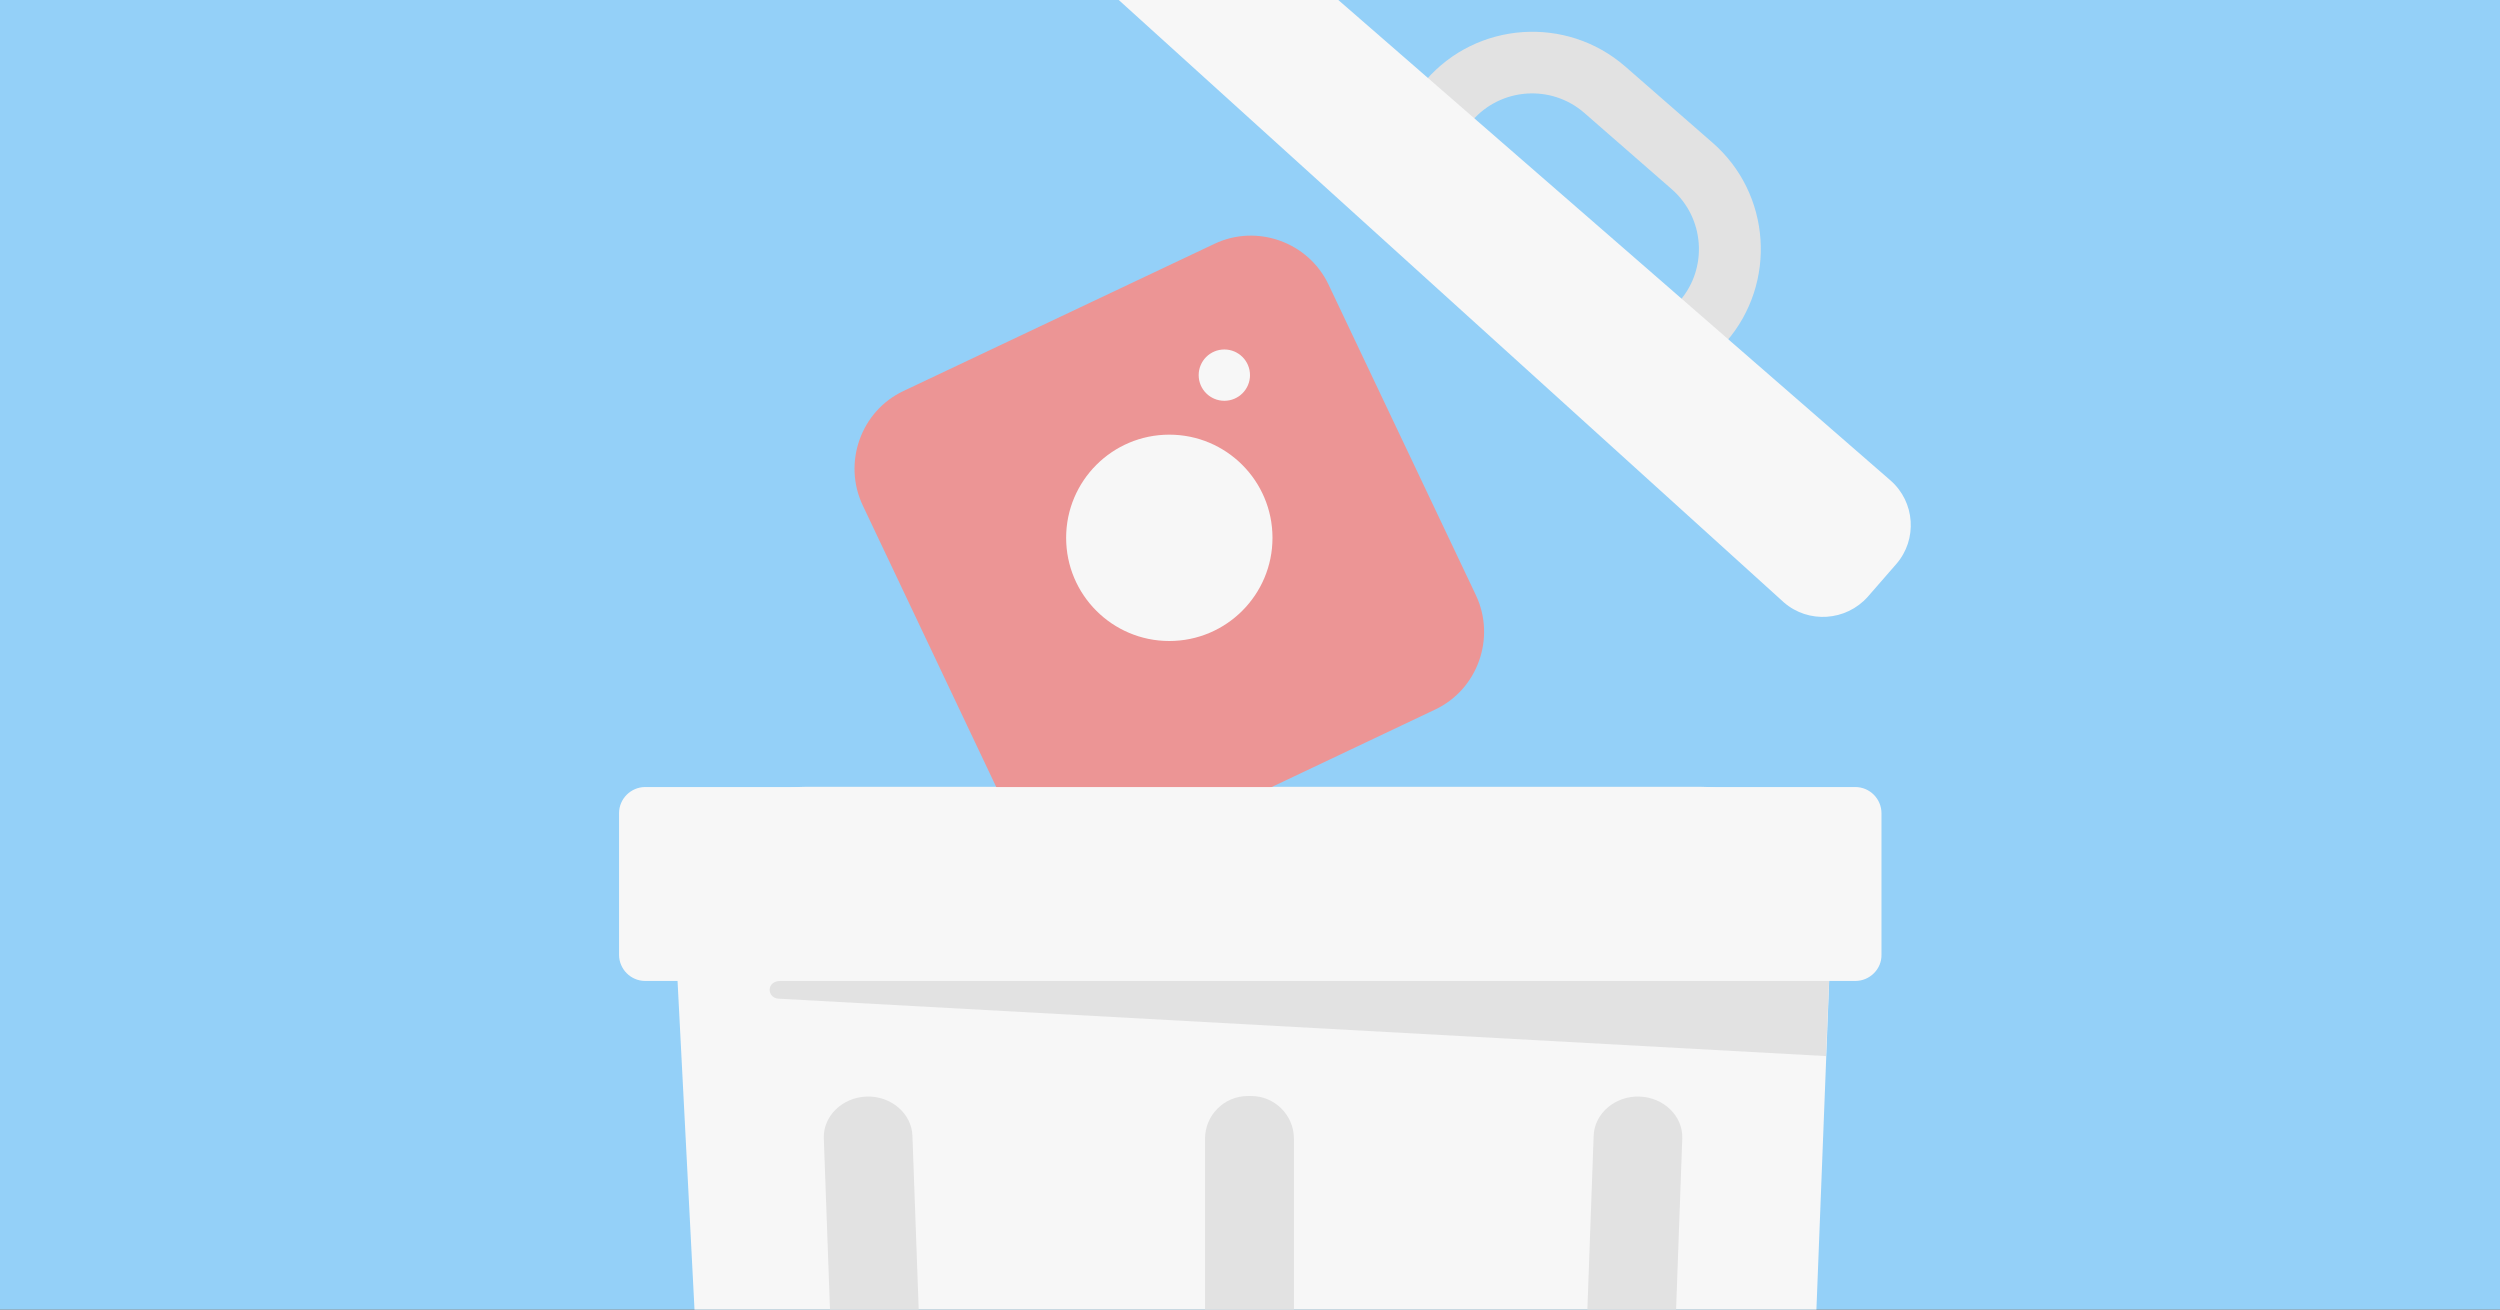 <svg enable-background="new 0 0 945 495" viewBox="0 0 945 495" xmlns="http://www.w3.org/2000/svg" xmlns:xlink="http://www.w3.org/1999/xlink"><rect x="0" y="0" width="945" height="495" fill="#333333" stroke="none"/><defs><path id="SVGID_1_" d="M0 0H945V495H0Z"/><clipPath id="SVGID_00000155862619545997434760000001655170197346205330_"><use xlink:href="#SVGID_1_"/></clipPath></defs><path clip-path="url(#SVGID_00000155862619545997434760000001655170197346205330_)" d="M-20.3-18.6H1029.2V568.4H-20.3Z" fill="#94d0f8"/><path clip-path="url(#SVGID_00000155862619545997434760000001655170197346205330_)" d="M621.7 923.3H332.3c-26.7 0-48.7-20.6-50.1-46.8L255 349.2c-1.5-28.2 21.4-51.8 50.1-51.8h337.1c28.4 0 51.2 23.2 50.1 51.2l-20.5 527.2C670.7 902.3 648.6 923.3 621.7 923.3z" fill="#f7f7f7"/><path clip-path="url(#SVGID_00000155862619545997434760000001655170197346205330_)" d="M344.1 871.5 344.1 871.5c-9.2.3-17-6.4-17.3-14.8l-15.4-426.4c-.3-8.4 7-15.5 16.2-15.8l0 0c9.2-.3 17 6.4 17.3 14.8l15.4 426.4C360.6 864.1 353.3 871.2 344.1 871.5z" fill="#e2e2e2"/><path clip-path="url(#SVGID_00000155862619545997434760000001655170197346205330_)" d="M473 871.6h-1.4c-8.8 0-16.1-7.2-16.1-16.1l0-425.1c0-8.8 7.2-16.1 16.1-16.1h1.4c8.8 0 16.1 7.2 16.1 16.1l0 425.1C489.1 864.4 481.9 871.6 473 871.6z" fill="#e2e2e2"/><path clip-path="url(#SVGID_00000155862619545997434760000001655170197346205330_)" d="M619.7 414.5 619.7 414.5c-9.2-.3-17 6.4-17.3 14.8L587 855.7c-.3 8.4 7 15.5 16.2 15.8l0 0c9.2.3 17-6.4 17.3-14.8l15.4-426.4C636.2 421.9 628.9 414.8 619.7 414.5z" fill="#e2e2e2"/><path clip-path="url(#SVGID_00000155862619545997434760000001655170197346205330_)" d="M502.2 107.6 557.9 225c7.6 16.1.7 35.6-15.4 43.2L425 323.9c-16.1 7.6-35.6.7-43.2-15.4L326.1 191c-7.6-16.1-.7-35.6 15.4-43.2L459 92.2C475.1 84.5 494.6 91.5 502.2 107.6z" fill="#ec9595"/><path clip-path="url(#SVGID_00000155862619545997434760000001655170197346205330_)" d="M536.4 49.8c-4.5-3.9-5-10.8-1.1-15.3l3.7-4.2c19.3-22.2 53.1-24.5 75.3-5.2l33 28.8c22.2 19.3 24.5 53.1 5.2 75.3l-2.3 2.7c-3.9 4.5-10.8 5-15.3 1.1l-1.3-1.1c-4.5-3.9-5-10.8-1.1-15.3l2.3-2.7c10.9-12.5 9.6-31.5-2.9-42.4l-33-28.8c-12.5-10.9-31.5-9.6-42.4 2.9l-3.7 4.2c-3.9 4.5-10.8 5-15.3 1.1L536.4 49.8z" fill="#e2e2e2"/><g fill="#f7f7f7"><path clip-path="url(#SVGID_00000155862619545997434760000001655170197346205330_)" d="M674.3 227.7 412.4-9.5c-9.3-8.1 5.4.7 13.5-8.6l10.8-12.4c8.1-9.3 22.3-10.3 31.6-2.2l246.3 214.3c9.3 8.1 10.3 22.3 2.2 31.6l-10.8 12.4C697.8 234.8 683.6 235.8 674.3 227.7z"/><circle clip-path="url(#SVGID_00000155862619545997434760000001655170197346205330_)" cx="442" cy="203.3" r="39"/><circle clip-path="url(#SVGID_00000155862619545997434760000001655170197346205330_)" cx="462.8" cy="141.8" r="9.7"/><path clip-path="url(#SVGID_00000155862619545997434760000001655170197346205330_)" d="M701.3 370.8H243.9c-5.5 0-9.9-4.5-9.9-9.9v-53.5c0-5.5 4.5-9.9 9.9-9.9h457.4c5.5 0 9.9 4.5 9.9 9.9v53.5C711.3 366.3 706.8 370.8 701.3 370.8z"/></g><path clip-path="url(#SVGID_00000155862619545997434760000001655170197346205330_)" d="M691.4 370.8H295c-5.5 0-5.1 6.5-.7 6.7l395.9 21.7L691.4 370.8z" fill="#e2e2e2"/></svg>